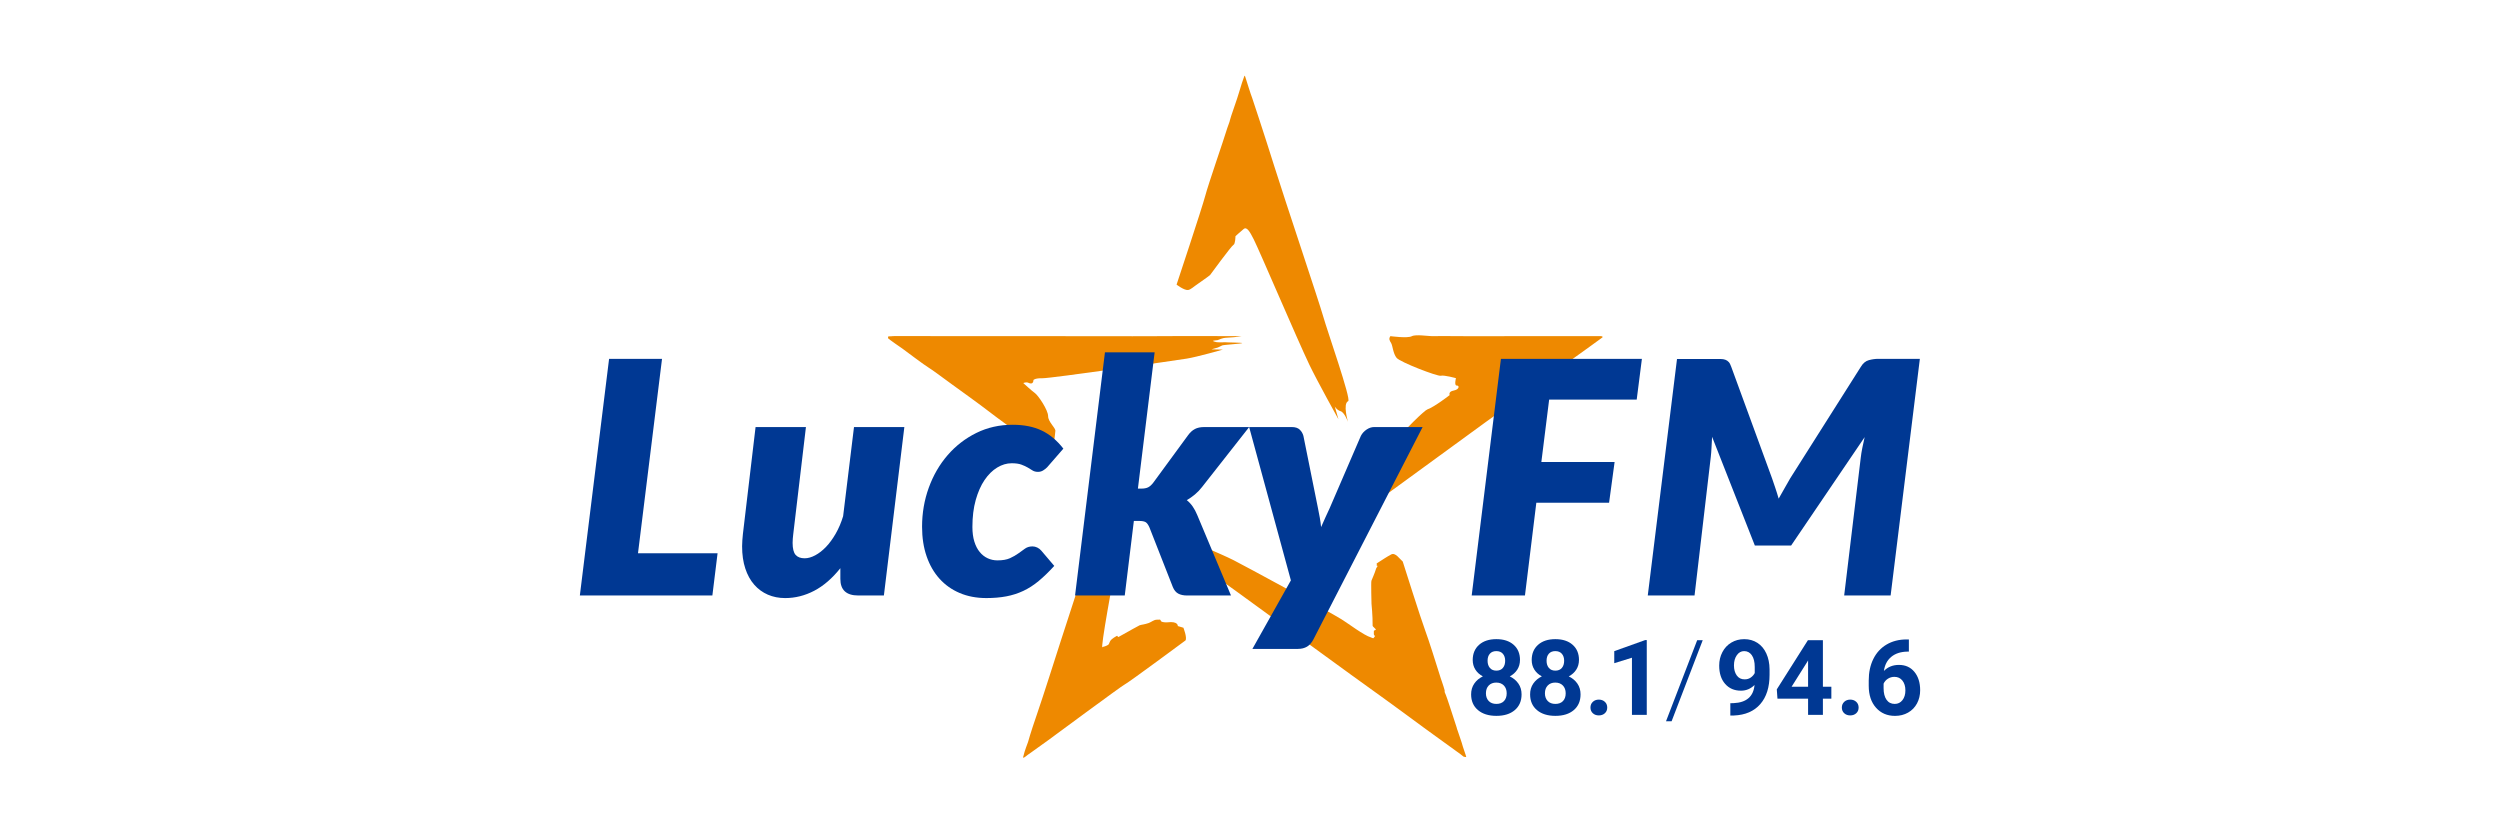 <?xml version="1.0" encoding="UTF-8"?>
<svg xmlns="http://www.w3.org/2000/svg" version="1.1" viewBox="0 0 300 100">
  <defs>
    <style>
      .cls-1 {
        fill: #ee8900;
      }

      .cls-2 {
        fill: #003893;
      }
    </style>
  </defs>
  <!-- Generator: Adobe Illustrator 28.7.5, SVG Export Plug-In . SVG Version: 1.2.0 Build 176)  -->
  <g>
    <g id="_レイヤー_3" data-name="レイヤー_3">
      <g>
        <g>
          <path class="cls-2" d="M182.397,79.203c0,.435-.109.82-.326,1.157-.218.337-.517.605-.898.806.435.209.779.498,1.034.865s.381.799.381,1.295c0,.796-.271,1.424-.812,1.886s-1.278.692-2.209.692-1.67-.232-2.215-.695c-.546-.463-.818-1.091-.818-1.883,0-.497.127-.929.381-1.298s.597-.656,1.028-.862c-.382-.201-.68-.469-.895-.806-.215-.337-.323-.722-.323-1.157,0-.763.255-1.371.763-1.825.509-.453,1.2-.68,2.074-.68s1.56.225,2.071.674c.511.449.766,1.06.766,1.831ZM180.803,83.197c0-.39-.113-.701-.338-.936-.226-.234-.529-.351-.911-.351-.377,0-.679.116-.904.347-.226.232-.339.545-.339.939,0,.381.111.689.332.923.221.234.529.351.923.351.386,0,.688-.113.908-.338.219-.225.329-.537.329-.935ZM180.619,79.29c0-.349-.093-.629-.277-.84-.184-.211-.445-.317-.781-.317-.332,0-.591.102-.775.308-.185.205-.277.488-.277.849,0,.357.092.644.277.861.184.218.445.326.781.326s.596-.109.778-.326c.183-.217.274-.504.274-.861Z"/>
          <path class="cls-2" d="M189.476,79.203c0,.435-.109.82-.326,1.157-.218.337-.517.605-.898.806.435.209.779.498,1.034.865s.381.799.381,1.295c0,.796-.271,1.424-.812,1.886s-1.278.692-2.209.692-1.67-.232-2.215-.695c-.546-.463-.818-1.091-.818-1.883,0-.497.127-.929.381-1.298s.597-.656,1.028-.862c-.382-.201-.68-.469-.895-.806-.215-.337-.323-.722-.323-1.157,0-.763.255-1.371.763-1.825.509-.453,1.2-.68,2.074-.68s1.56.225,2.071.674c.511.449.766,1.06.766,1.831ZM187.883,83.197c0-.39-.113-.701-.338-.936-.226-.234-.529-.351-.911-.351-.377,0-.679.116-.904.347-.226.232-.339.545-.339.939,0,.381.111.689.332.923.221.234.529.351.923.351.386,0,.688-.113.908-.338.219-.225.329-.537.329-.935ZM187.698,79.29c0-.349-.093-.629-.277-.84-.184-.211-.445-.317-.781-.317-.332,0-.591.102-.775.308-.185.205-.277.488-.277.849,0,.357.092.644.277.861.184.218.445.326.781.326s.596-.109.778-.326c.183-.217.274-.504.274-.861Z"/>
          <path class="cls-2" d="M190.856,84.907c0-.283.096-.513.286-.689.191-.176.43-.265.717-.265.291,0,.532.088.723.265.191.176.286.406.286.689,0,.279-.094.506-.283.68-.189.174-.431.262-.726.262-.291,0-.531-.087-.72-.262-.188-.174-.283-.401-.283-.68Z"/>
          <path class="cls-2" d="M197.613,85.781h-1.779v-6.855l-2.123.658v-1.446l3.71-1.329h.191v8.972Z"/>
          <path class="cls-2" d="M200.593,86.55h-.671l3.741-9.728h.664l-3.735,9.728Z"/>
          <path class="cls-2" d="M210.543,82.2c-.464.455-1.005.683-1.625.683-.792,0-1.425-.272-1.901-.815s-.714-1.277-.714-2.2c0-.586.128-1.125.385-1.615.256-.49.614-.872,1.074-1.145.459-.273.976-.409,1.551-.409.59,0,1.116.148,1.575.443.46.295.816.72,1.071,1.274.254.554.383,1.187.388,1.901v.658c0,1.493-.371,2.667-1.114,3.52-.743.853-1.795,1.309-3.157,1.366l-.437.006v-1.483l.394-.006c1.547-.07,2.383-.796,2.511-2.178ZM209.355,81.523c.287,0,.534-.074.742-.222.207-.148.364-.326.471-.535v-.732c0-.603-.115-1.071-.345-1.403-.23-.332-.537-.498-.923-.498-.357,0-.65.163-.88.489-.23.326-.345.735-.345,1.228,0,.488.112.889.335,1.203s.538.471.944.471Z"/>
          <path class="cls-2" d="M218.748,82.409h1.015v1.434h-1.015v1.938h-1.778v-1.938h-3.674l-.08-1.12,3.735-5.901h1.797v5.587ZM214.989,82.409h1.981v-3.163l-.117.203-1.864,2.96Z"/>
          <path class="cls-2" d="M221.022,84.907c0-.283.096-.513.286-.689.191-.176.43-.265.717-.265.291,0,.532.088.723.265.191.176.286.406.286.689,0,.279-.094.506-.283.68-.189.174-.431.262-.726.262-.291,0-.531-.087-.72-.262-.188-.174-.283-.401-.283-.68Z"/>
          <path class="cls-2" d="M229.065,76.73v1.464h-.172c-.804.012-1.451.222-1.941.628s-.784.97-.883,1.692c.476-.484,1.077-.726,1.803-.726.779,0,1.399.279,1.858.837s.689,1.292.689,2.203c0,.583-.126,1.11-.378,1.582s-.609.839-1.071,1.101c-.462.263-.984.394-1.566.394-.943,0-1.706-.328-2.286-.985-.581-.656-.87-1.532-.87-2.627v-.64c0-.972.183-1.831.551-2.575.367-.745.894-1.321,1.581-1.729.687-.408,1.484-.614,2.391-.618h.295ZM227.329,81.222c-.287,0-.548.075-.781.224s-.406.347-.517.593v.54c0,.594.117,1.058.351,1.391.234.334.562.5.985.5.381,0,.69-.15.926-.451.236-.301.354-.691.354-1.17,0-.487-.119-.88-.357-1.179-.238-.299-.558-.448-.96-.448Z"/>
        </g>
        <g>
          <path class="cls-1" d="M141.19,34.152s3.057-9.199,3.43-10.62,2.283-6.926,2.522-7.755c.164-.571.435-1.181.45-1.355.017-.205.929-2.704,1.101-3.36.109-.416.56-1.81.646-1.987,0,0,.064.06.074.091l.094.291c.091.279.585,1.886.75,2.287,0,0,1.426,4.265,2.654,8.193,1.195,3.824,5.419,16.409,5.882,18.062.463,1.653,3.385,9.957,2.989,10.138-.677.309-.021,2.482-.021,2.482,0,0-.434-1.146-.884-1.272s-.702-.57-.702-.57l.438,1.535s-2.56-4.605-3.495-6.558c-1.433-2.995-5.976-13.661-6.665-15.025-.48-.952-.834-1.55-1.207-1.252-.348.278-.989.867-.989.867,0,0-.012.943-.239,1.037s-2.813,3.629-2.813,3.629c0,0-.679.53-1.414,1.02-.6.399-.901.737-1.238.771-.463.046-1.364-.648-1.364-.648Z"/>
          <path class="cls-1" d="M168.33,67.389s2.195,6.944,2.704,8.299c.412,1.098,1.351,4.084,1.706,5.224.088.281.14.45.14.45,0,0,.069.197.155.451.116.342.263.789.315.999.069.278-.111-.003.152.584.129.289.785,2.321,1.293,3.888.026.079.033.146.058.222.005.016.034.08.039.095.251.772.482,1.378.521,1.544.098.419.538,1.603.536,1.689,0,.04-.294-.033-.294-.033-.055,0-.139-.112-.404-.304-.119-.086-1.736-1.245-3.284-2.375-.113-.082-1.021-.74-1.106-.803-1.874-1.367-3.646-2.694-4.685-3.43-3.258-2.309-16.573-12.049-17.949-13.03-1.376-.981-5.917-4.203-6.007-4.593,0,0,.179.095.614.31.725.359,1.76.883,1.76.883,0,0-.689-.558-1.539-1.103-.603-.386-1.087-.708-1.419-.942-.166-.117-.435-.257-.377-.281.114-.047.574.235,1.099.379.607.167,1.051.303,1.53.411l-.33-.306.135-.012-.893-.611-1.068-.533s4.835,2.015,6.288,2.755c1.525.777,11.382,6.121,12.95,7.093.882.547,2.662,1.92,3.556,2.185.04.012.273.138.299.07.013-.035.152-.156.162-.208.012-.063-.135-.17-.127-.255.004-.047,0-.34.003-.393.004-.072.238-.081.24-.163.002-.063-.388-.372-.388-.44.014-1.198-.135-2.654-.135-2.654,0,0-.072-2.577-.01-2.762.039-.116.396-.89.562-1.456.031-.106.149-.21.174-.295.017-.058-.217-.152-.172-.156.224-.018.045-.153.045-.153,0,0,.079-.053.206-.136.377-.247,1.173-.764,1.558-.961.514-.264,1.003.535,1.39.856Z"/>
          <path class="cls-1" d="M142.26,76.851s-6.796,5.032-7.244,5.25-9.095,6.637-9.252,6.739c-.313.204-1.086.797-1.98,1.421-.383.267-.533.37-.646.469,0,0-.072.05-.126.093-.027.021-.127.068-.138.098-.006.016-.112-.028-.112-.028,0,0,.057-.173.07-.243.075-.413.533-1.608.533-1.608,0,0,.269-1.015,1.076-3.351.795-2.3,2.258-6.944,2.825-8.695.558-1.724,8.026-24.694,8.026-24.694,0,0,.574-.997.645-1.036.049-.027.644-1.915.585-1.55-.029.179-.053.351-.055.46-.001.079-.094.893.009.676.091-.194-.628,2.874-.515,2.63.156-.338.254-.476.32-.508.054-.026-.092.093-.125.548-.018.255-.219.906-.248,1.227,0,0,.399-1.25.46-1.197.051.044-.169,1.236-.165,1.388.013.425-2.325,12.843-2.359,13.055-.12.735-1.895,10.214-1.532,9.662.042-.064.325-.059.659-.271.144-.092.135-.281.278-.497.086-.13.317-.311.417-.37.125-.075.206-.127.324-.197.173-.102.086.198.27.093,1.185-.678,2.473-1.373,2.495-1.381.204-.077.601-.094,1.101-.276.31-.113.583-.373.925-.393.092-.005.302-.018.393-.012.126.008.085.156.197.231.135.091.554.114.717.094,1.322-.161,1.25.448,1.25.448l.671.2s.467,1.185.252,1.524Z"/>
          <path class="cls-1" d="M125.814,54.135c.687.009.773-2.045.829-2.413s-.87-1.075-.87-1.792-1.173-2.478-1.602-2.776c-.338-.235-1.38-1.19-1.38-1.19,0,0,.36-.152.594-.036.659.328.628-.327.628-.327,0,0,.164-.232,1.084-.212.999.022,16.097-2.159,17.322-2.356s4.328-1.08,4.328-1.08l-1.377-.032.751-.213s.282-.118.537-.255c.139-.075,2.334-.209,2.406-.279s-1.978-.075-2.073-.107c0,0-.583.037-.983-.004-.017-.002-.405-.086-.446-.144-.041-.058.517-.093.534-.1.206-.085.652-.265.924-.281.872-.05,1.244-.088,1.53-.127.215-.03.446-.069.446-.069,0,0-7.627-.036-9.186-.005-1.745.035-19.954-.025-22.669-.004-1.96.015-2.726.005-2.726.005,0,0-6.084-.014-6.181-.014-.569,0-1.111.009-1.111.009,0,0-.084.032-.529.035,0,0-.046.123-.032.209s1.728,1.256,1.728,1.256c0,0,2.832,2.124,3.107,2.257s2.451,1.763,2.927,2.099,3.637,2.626,4.219,3.093,5.207,3.869,5.62,4.083c.536.278,1.653.77,1.653.77Z"/>
          <path class="cls-1" d="M166.852,40.335c-.244.33-.088.547.09.846s.226,1.249.653,1.765,4.923,2.248,5.306,2.142,1.812.292,1.812.292c0,0-.233.903.093.884.348-.02.336.472-.357.6s-.487.546-.487.546c0,0-1.82,1.415-2.657,1.709s-8.159,8.272-8.952,9.188-2.291,2.916-2.291,2.916l1.579-1.631-.562.875-.872,1.025s-.024.239.323.031c.432-.259-1.778,2.045-1.852,2.226-.035.087-.306.363-.598.65-.412.404-.866.829-.766.773.723-.402,1.089-.367,1.555-.4,0,0,2.882-2.115,4.103-2.981,2.538-1.8,16.898-12.328,18.486-13.431,1.564-1.086,5.057-3.67,5.057-3.67l.304-.253s3.553-2.553,3.986-2.868l1.492-1.084s.091-.149-.206-.149c-.322,0-14.729-.009-15.449.008-.557.013-3.823-.04-4.533-.008s-2.182-.256-2.703.012-2.556-.012-2.556-.012Z"/>
        </g>
        <g>
          <path class="cls-2" d="M76.559,66.39h9.55l-.624,5.067h-15.903l3.508-28.396h6.353l-2.884,23.329Z"/>
          <path class="cls-2" d="M96.712,51.247l-1.519,12.824c-.027.208-.046.4-.059.575-.013.176-.02.342-.02.497,0,.689.12,1.17.36,1.442.24.273.601.41,1.082.41.403,0,.828-.12,1.276-.361.448-.24.88-.577,1.297-1.013.416-.435.802-.965,1.159-1.589.358-.623.653-1.318.887-2.085l1.305-10.7h6.042l-2.456,20.211h-3.079c-1.429,0-2.144-.663-2.144-1.988v-1.287c-.974,1.222-2.02,2.125-3.137,2.709-1.118.585-2.281.877-3.489.877-.753,0-1.445-.137-2.075-.409-.63-.273-1.176-.673-1.637-1.199s-.819-1.175-1.072-1.949c-.254-.773-.38-1.659-.38-2.661,0-.233.01-.473.029-.721.02-.246.041-.5.068-.761l1.519-12.824h6.042Z"/>
          <path class="cls-2" d="M124.641,69.722c-.598.494-1.214.891-1.851,1.189s-1.315.516-2.037.653c-.721.136-1.517.204-2.387.204-1.183,0-2.248-.202-3.197-.604s-1.757-.974-2.426-1.715c-.669-.741-1.186-1.637-1.549-2.69-.364-1.053-.546-2.234-.546-3.547,0-1.65.27-3.216.809-4.697.538-1.481,1.292-2.78,2.26-3.898.968-1.117,2.115-2.004,3.44-2.661,1.326-.656,2.78-.984,4.366-.984,1.351,0,2.51.231,3.479.692.968.461,1.835,1.186,2.602,2.173l-1.95,2.241c-.143.143-.305.27-.487.381-.182.11-.383.165-.604.165-.26,0-.478-.055-.653-.165-.176-.111-.368-.228-.575-.351-.208-.123-.461-.24-.761-.351-.299-.111-.688-.166-1.169-.166-.598,0-1.179.172-1.745.516-.565.345-1.069.842-1.51,1.491-.442.65-.795,1.449-1.062,2.397-.266.949-.399,2.027-.399,3.236,0,.676.078,1.264.234,1.764.155.5.37.916.643,1.247.273.331.591.582.956.751.364.168.753.253,1.169.253.624,0,1.127-.088,1.51-.263.383-.176.718-.368,1.004-.575.285-.208.552-.399.8-.575.246-.176.546-.264.896-.264.194,0,.386.046.575.137.188.091.347.215.477.37l1.559,1.833c-.65.714-1.274,1.318-1.872,1.812Z"/>
          <path class="cls-2" d="M138.556,42.282l-2.007,16.351h.409c.338,0,.611-.051.819-.155.207-.104.416-.293.623-.565l4.171-5.691c.246-.338.52-.585.818-.741.299-.155.663-.233,1.092-.233h5.418l-5.651,7.192c-.26.338-.546.636-.858.896-.312.26-.636.487-.974.682.273.221.51.478.712.77.201.292.38.627.536,1.004l4.054,9.667h-5.263c-.429,0-.782-.075-1.062-.224-.279-.149-.497-.412-.652-.789l-2.807-7.153c-.143-.325-.295-.536-.458-.634s-.425-.146-.789-.146h-.624l-1.092,8.945h-5.964l3.586-29.176h5.964Z"/>
          <path class="cls-2" d="M157.616,76.719c-.208.403-.464.695-.77.878-.305.181-.672.272-1.1.272h-5.457l4.618-8.225-5.009-18.398h5.106c.429,0,.751.104.965.312.215.208.361.455.439.741l1.754,8.711c.078.377.149.751.215,1.121.064.371.116.744.155,1.121.156-.377.325-.756.507-1.14.182-.383.357-.763.526-1.14l3.742-8.673c.156-.299.383-.549.682-.751.299-.201.604-.302.917-.302h5.807l-13.097,25.472Z"/>
          <path class="cls-2" d="M196.403,47.953h-10.505l-.935,7.484h8.79l-.663,4.892h-8.731l-1.364,11.128h-6.392l3.508-28.396h16.917l-.624,4.892Z"/>
          <path class="cls-2" d="M225.395,43.061c-.364,0-.74.052-1.13.156-.39.104-.715.377-.975.818l-8.464,13.363c-.247.416-.484.832-.711,1.247-.228.416-.523.9-.675,1.192-.278-.976-.521-1.618-.794-2.438l-4.896-13.382c-.092-.244-.175-.435-.292-.565-.117-.13-.257-.224-.419-.283-.163-.059-.348-.088-.556-.088h-5.242l-3.508,28.377h5.613l1.949-16.625c.039-.338.068-.714.088-1.13.019-.416.042-.844.068-1.286l5.13,13.043h4.357l8.82-13.004c-.104.455-.198.893-.283,1.315-.084.422-.146.809-.185,1.16l-1.988,16.527h5.574l3.508-28.396h-4.989Z"/>
        </g>
      </g>
    </g>
  </g>
</svg>
